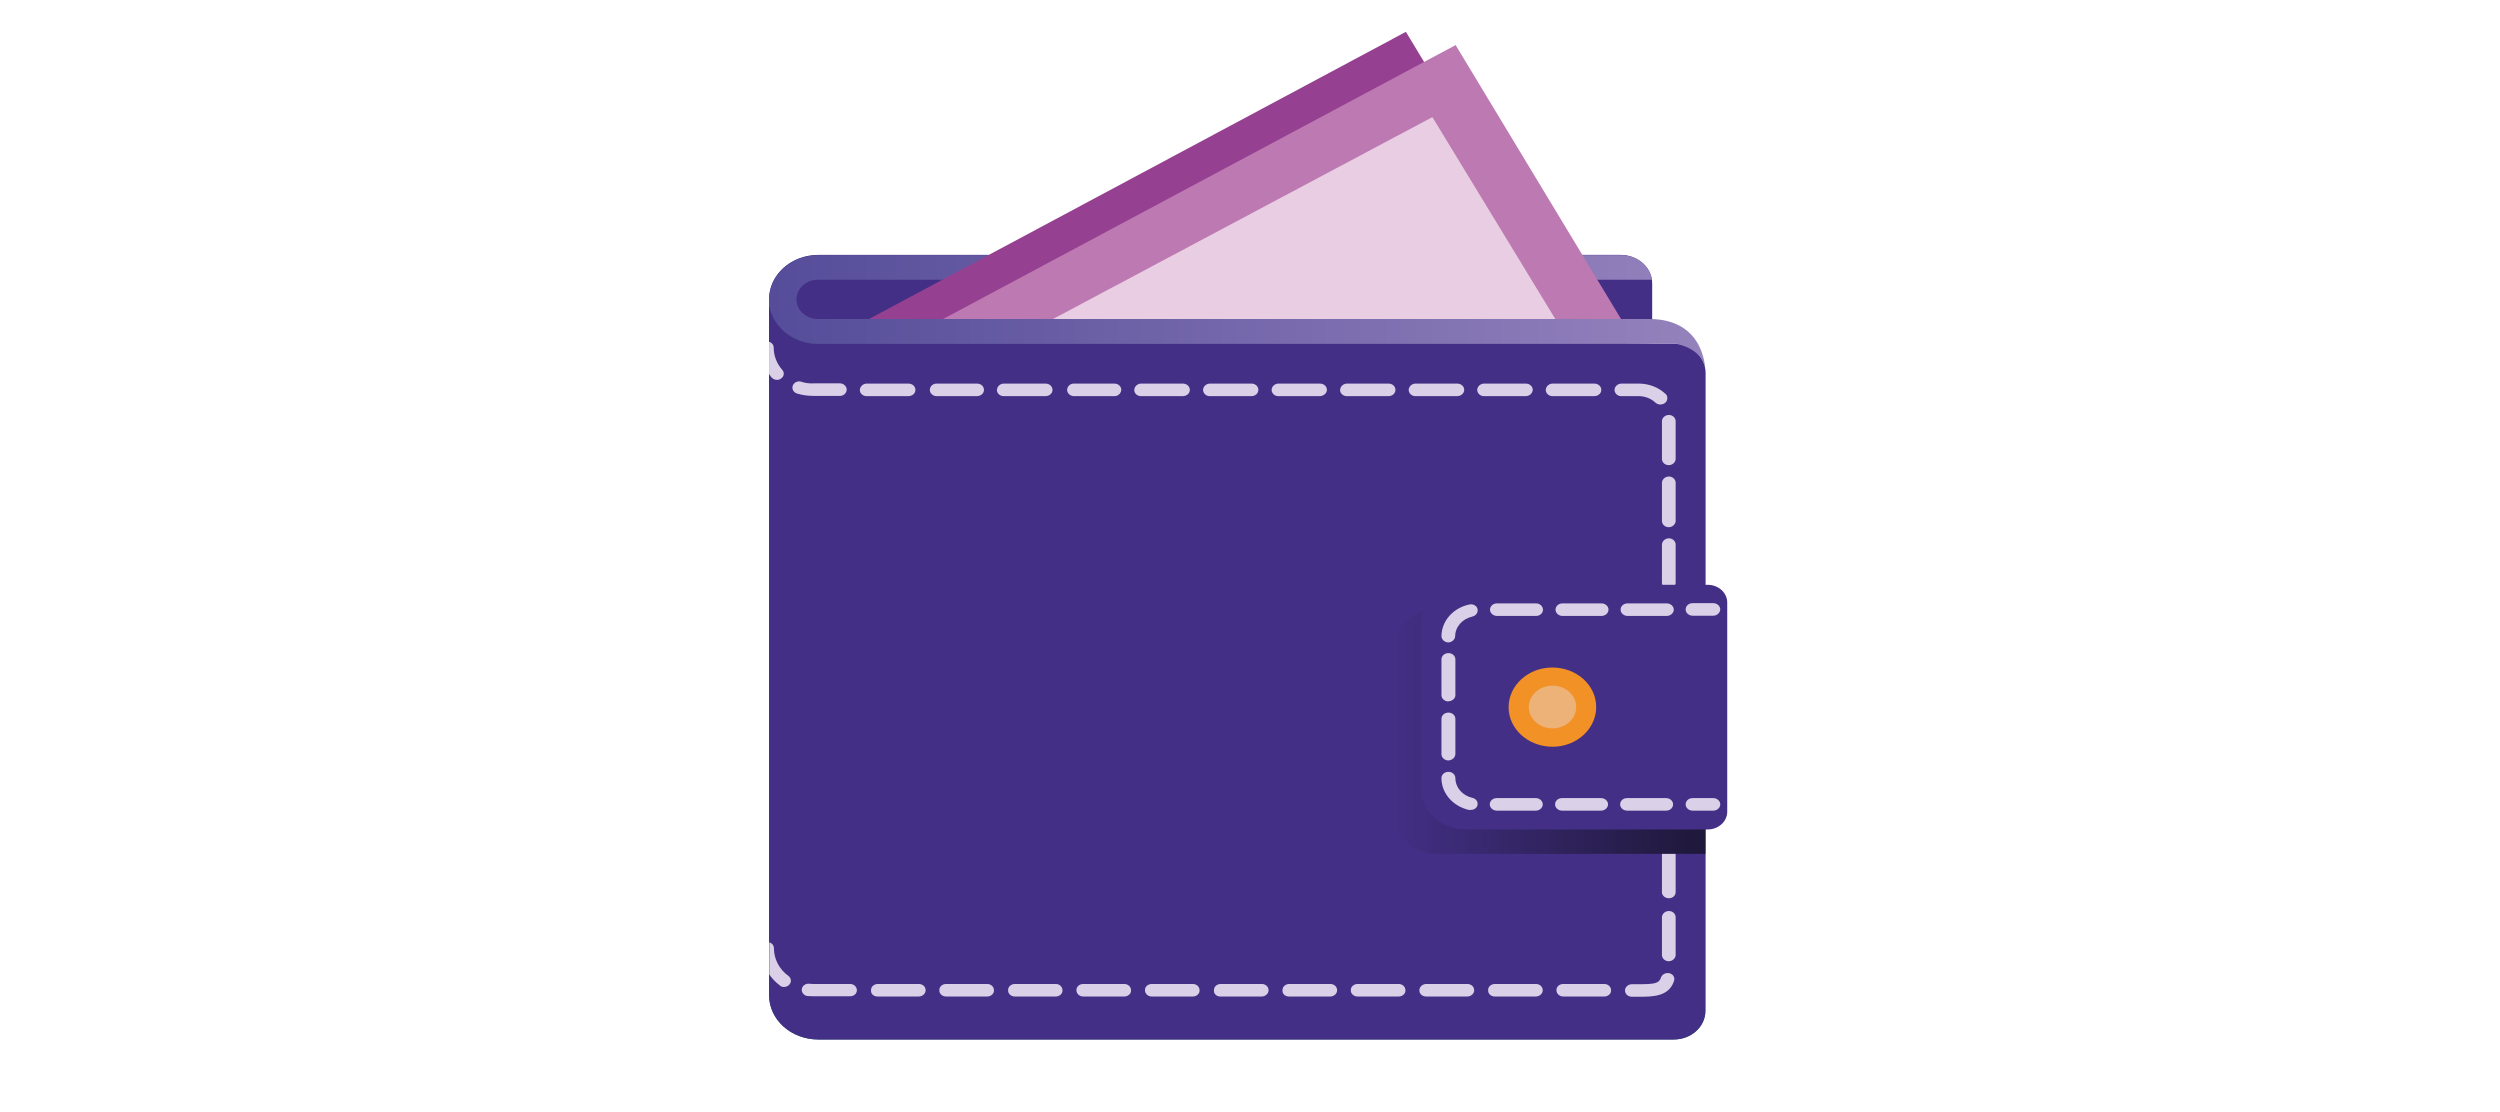 <?xml version="1.0" encoding="utf-8"?>
<!-- Generator: Adobe Illustrator 26.0.2, SVG Export Plug-In . SVG Version: 6.00 Build 0)  -->
<svg version="1.1" id="Layer_1" xmlns="http://www.w3.org/2000/svg" xmlns:xlink="http://www.w3.org/1999/xlink" x="0px" y="0px"
	 viewBox="0 0 1076 478.6" style="enable-background:new 0 0 1076 478.6;" xml:space="preserve">
<style type="text/css">
	.st0{display:none;fill:#1D1D1B;}
	.st1{display:none;}
	.st2{display:inline;fill:#FFFFFF;}
	.st3{display:inline;fill-rule:evenodd;clip-rule:evenodd;fill:#FFFFFF;}
	.st4{display:none;fill:#FFFFFF;}
	.st5{display:inline;opacity:0.75;fill:#FFFFFF;enable-background:new    ;}
	.st6{fill:#432F85;}
	.st7{fill:#317072;}
	.st8{fill:#DAD0E7;}
	.st9{fill:url(#SVGID_1_);}
	.st10{fill:#F29126;}
	.st11{fill:#EDB277;}
	.st12{fill:url(#SVGID_00000147933802666731109310000011841754694160808359_);}
	.st13{fill:#954091;}
	.st14{fill:#BD79B1;}
	.st15{fill:#E9CDE3;}
</style>
<rect x="0.1" y="0" class="st0" width="1075.8" height="478.6"/>
<g class="st1">
	<path class="st2" d="M255.7,246h-22.9l12.2-40.3L255.7,246z M220.9,291.1l7.8-26.7h30.9l7.3,26.7h28.6L267,189.6
		c-1.6-6-5.2-8.8-11.4-8.8h-40.5v9.4h3.4c4.2,0,6.5,1.6,6.5,4.9c0,2.1-0.5,4-2.1,9l-28.5,87L220.9,291.1L220.9,291.1z"/>
	<path class="st2" d="M330.7,291.1V189.2c0-5.3-3.1-8.4-8-8.4H298v9.4h1.6c4.2,0,6,1.8,6,6.1V291L330.7,291.1L330.7,291.1
		L330.7,291.1z"/>
	<path class="st2" d="M375,291.1V189.2c0-5.3-3.1-8.4-8-8.4h-24.7v9.4h1.6c4.2,0,6,1.8,6,6.1V291L375,291.1L375,291.1z"/>
	<path class="st2" d="M419.2,190.8c0-7.3-5.2-11.7-14.2-11.7c-8.9,0-14.3,4.4-14.3,11.7s5.4,11.7,14.3,11.7
		C414,202.5,419.2,198.1,419.2,190.8z M419.2,291.1v-75c0-5.3-3.1-8.5-8-8.5h-24.5v10h1.5c4.2,0,6,2,6,6.3v67.2H419.2z"/>
	<path class="st2" d="M475.8,251.6v15.9c-4.3,4.4-9.6,7.1-14,7.1c-4.6,0-6.3-2.3-6.3-8.4s1.3-8.9,5.9-10.7
		C464.9,254,469.4,252.7,475.8,251.6z M441.7,232.3c8.4-4.1,17.6-6.4,24.9-6.4c6.8,0,9.2,2.5,9.2,9.7v1.8
		c-10.3,1.6-13.5,2.3-19.3,3.6c-3.4,0.8-6.4,1.8-9.5,3.1c-10.1,4.1-14.9,12.2-14.9,24.5c0,15.6,6.6,23.2,20.2,23.2
		c5,0,9.5-1,13.5-2.6c3.5-1.7,5.6-3,10.8-7.1v1.2c0,5.1,2.6,7.8,7.7,7.8h23.5v-9.4h-1.2c-4.4,0-6-1.8-6-6.7v-39.1
		c0-21-7.2-28.2-27.8-28.2c-6.7,0-13.2,0.8-19.5,2.3s-9.6,2.8-17.2,6.6L441.7,232.3z"/>
	<path class="st2" d="M546.5,291.1V235c4.5-4.8,9.2-7,14.6-7c5.7,0,7.1,2.2,7.1,10.5v52.6h25.1v-56.8c0-13.2-1-17.4-5.2-21.9
		c-3.5-3.8-8.8-5.8-15.6-5.8c-10.1,0-17.3,3.3-27,12.7v-3.4c0-5.5-2.6-8.3-7.7-8.3H514v10h1.5c4.2,0,6,2,6,6.3v67.2H546.5
		L546.5,291.1L546.5,291.1z"/>
	<path class="st2" d="M670.5,274.2h-35.4l33.8-48.1v-16.9h-53.5c-6.1,0-8.9,2.8-8.9,8.9V233h10v-1.5c0-3.8,2-5.6,6-5.6h18.2
		l-34.3,48.6v16.6h64v-16.9H670.5z"/>
	<path class="st2" d="M806.3,285.9v-92c0-7.3-2.4-9.8-9.5-9.8h-20.7v10h1.2h2.2c0.8,0,1.5,0.5,2.2,1.1c0.9,1.1,1.2,2.3,1.2,4.8v85.9
		H806.3z M818,285.9h23.4v-69.6c0-7-2.6-9.8-9.6-9.8H818V285.9z M772.9,285.9v-79.5H759c-6.8,0-9.6,2.8-9.6,9.8v69.6L772.9,285.9
		L772.9,285.9z M864.8,239.2c0,41.6-29.7,71.9-70.2,71.9c-40.7,0-70.2-30.3-70.2-71.9c0-41.5,29.5-71.8,70.2-71.8
		C835,167.4,864.8,197.7,864.8,239.2z M881.5,239.2c0-50.7-37.1-88.5-86.8-88.5s-87,37.8-87,88.5c0,50.8,37.3,88.6,87,88.6
		S881.5,290,881.5,239.2z"/>
</g>
<g class="st1">
	<path class="st3" d="M376.3,279.8c-1.8,1.9-6.6,2.6-8,4.7c-2.1,3.3-6.9,10.7-10.6,14.2c-12.1,11.5-37.9,17.2-50.6,6.3
		c-0.8,0.1-0.4,0.5,0.7,3.7c0.9,5.9,5.7,19.8,3.9,23.4c1.2,4,2.3,2.5,4.5,4.7c1.5,1.5,2.1,5.3,3.8,6.4c1.9-0.1,3.9-0.3,5.8-0.4
		c0.3,1.1,0.7,2.2,1.1,3.3c2.5-0.2,5-0.4,7.5-0.5c1.4,0.3,5.6,2.5,6.9,2.8c2.8-0.2,5.5-0.4,8.3-0.6c6.3,1.7,11.9-1,17.2-4.6
		c3-2,6.2-1.7,8.9-3.9c3.8-3.3,9.1-9.7,11.5-14.2c6-10.9,4-37-1.5-43.5C383.5,279.3,381,279.3,376.3,279.8L376.3,279.8L376.3,279.8z
		 M426.5,272.7c-4.5,3.4-6.4,2.6-9,7.9c-0.3,0,0.4,0.8,0.1,0.8c2.7,5.4,8.8,7.5,13.3,11.3c1.4,1.2,5.2,7.8,7,8.3
		c2,2.4,3.4,9.1,4.7,9.1c1.4,1.9-0.1,6.3,1.2,8.1c0.1,8-1,8.5-2.4,10c0,0.6,0.8,2,0.8,2.5c0.4,0.4,3.6,2.7,5,2.4
		c4.3,0.1,22.1,14,23.5,16.7c12.7,1,11.8-2.9,20.6-6.7c2.4-1,4.3-0.1,5.8-1.7c1.6-1.7,1.8-4.9,3.3-6.7
		C500.6,303.4,458,273.7,426.5,272.7L426.5,272.7L426.5,272.7z M461,206.5c-15.8,2.4-25.4,7.4-31.4,11.5c-4.2,2.9-5.4,4.9-6.3,6.1
		c-0.9,1.2-1.5,3.9-1.1,6.8c0.5,2.8,1.6,5.8,4.1,7.5c19.4-1.4,53-2.7,59.6,13.6c0.3,2.3,0.9,3.6,0.9,4.2c6.4-1.6,1.7-1,11.2,0.5
		c2.2,0.3,7.5-0.9,11-1.7c1.6-0.4,2.5-1.8,2.5-1.8s-0.3-1.6-0.2-2.4c0,0,3.3,0.3,4.7-0.8c9-1.4,4.3-5.7,8.5-10.4
		C522,209,490.8,202,461,206.5L461,206.5L461,206.5z M340.9,261.9c3.5-0.9,9.4-1.4,12.5-2.9c4.9-2.5,21.9-14.3,16.5-24
		c-1.7-20.3-26.2-3.2-36.7-10.3c-10.6-1.4-22.5-21.4-25.6-29.9c-1.2-3.4-0.7-2.2-2.4-4.9c0-0.3-1.1,0.9-1.1,0.7
		c-3.1,3.6-2.6,6.7-3,15.5c-1.4-0.1-2.8-0.2-4.2-0.3c-0.3,3.2-0.6,4.9-2.1,6.6c-0.3,0.5-0.6,1.1-0.9,1.6c-2.6-0.9-1.3,0.4-2.4-1.8
		c-9.7,0.5-9,10.3-13.5,15.8C278.2,246.3,314.4,268.8,340.9,261.9L340.9,261.9L340.9,261.9z M411.4,162.6c0.8-6.9-0.2-17,5.3-21.7
		c1.6-7.4,13.2-5.6,11.4-10.3c-1.1-2.9-6.6-1.5-8.8-1c-1.7,0.4-17.6,5.4-23.7,6.1c-2.6-0.7-5.2-1.4-7.8-2.2
		c-10,1.3-15.7,9.3-21.3,15.6c-4.7,5.3-11,18.2-5.9,26c-0.3,1.7-0.6,3.4-0.8,5.1l11.3,16.6c3.9,2.8,4.4,4.9,8.6,7.7
		c0.9,1.3,1.7,2.6,2.6,3.9c3.4,2.3,13.6,2.3,15.3,0.8c16.3,1.5,14.6-31.6,19.8-38.5C416.7,167.4,414,164.2,411.4,162.6L411.4,162.6z
		"/>
	<path class="st2" d="M674.3,285.2c14.5,0,26.3-4.8,26.3-30.4c0-21.8-11.8-29-26.3-29h-7.6v59.3h7.6V285.2z M682,208.6
		c26.2,0,43.9,16.6,43.9,46.2c0,37.3-24.4,48.3-49.9,48.3h-34.2c0.1-2.1,0-7.6,0-14.5v-65.5c0-6.9,0.1-11.3,0-14.5H682L682,208.6z
		 M682,208.6L682,208.6L682,208.6L682,208.6z"/>
	<path class="st2" d="M763.1,288.7c0,6.9,0.3,14.5,0.3,14.5h-25.3c0,0,0.2-7.6,0.2-14.5v-65.6c0-6.9-0.2-14.5-0.2-14.5H798v18.3
		c0,0-13.4-0.3-17.9-0.3h-17v19l17,0.2c3.2,0,14.1-0.2,14.1-0.2V263c0,0-9.7-0.3-14.1-0.3l-17,0.1V288.7L763.1,288.7z M763.1,288.7
		L763.1,288.7L763.1,288.7L763.1,288.7z"/>
	<path class="st2" d="M570.2,244.3c0.4-5.5,2.3-18.2,16.1-18.2c14.2,0,14.9,11.9,14.9,18.2v1.3c0,0-9.5,0.3-15.1,0.3
		s-16.1-0.3-16.1-0.3L570.2,244.3L570.2,244.3z M591.3,284c-11.9,0-21.1-8-21.1-20.6v-1.1c0,0,22.1-0.5,29.7-0.5
		c12.8,0,18-0.1,28.1-0.3v-7.1c0-32.2-13.7-47.9-41.8-47.9c-13,0-43.1,4.9-43.1,50c0,30.1,15.2,48.1,41.8,48.1
		c20.8,0,33.6-5.3,42.9-12.1c-1-1.6-8.8-15.5-9.8-17C612.3,279.8,603.2,284,591.3,284L591.3,284z"/>
</g>
<path class="st4" d="M291.2,139.4v199.8h493.6V139.4H291.2z M402.1,319.5l-33.7-111.3H368l-22.3,111.3h-40.6l34.3-160.9h53.7
	L426,270.1h0.5l22.6-111.5h40.6l-34.1,160.8L402.1,319.5L402.1,319.5z M565.9,319.5l14.3-68.9h-50.7l-14.3,68.9h-43.1l33.4-160.9
	h43.1l-12.7,61.6h50.9l12.7-61.5h43.1l-33.4,160.8H565.9z M756,195.1c-11-5.1-23.1-7.6-35.3-7.4c-17,0-30.9,2.6-30.9,15.4
	c0,22.8,62.4,14.3,62.4,63.1c0,44.5-41.3,56-78.6,56c-17-0.4-33.8-3.2-49.9-8.3l10-32.7c8.5,5.5,25.6,9.2,39.6,9.2
	s34.3-2.5,34.3-19.1c0-25.8-62.4-16.1-62.4-61.5c0-41.5,36.4-53.9,71.7-53.9c20,0,38.5,2.1,49.3,7.1L756,195.1z"/>
<g class="st1">
	<path class="st2" d="M134.3,256.1c2.4-5,4.9-9.8,7.6-14.5c-3.1-7.6-5.6-15.3-7.6-23.3V256.1 M149.1,160.5c0,0-14.8,0-14.8,18.3v9.8
		c1.4,16.7,4.9,33,10.7,48.1c8.3-13,18.2-25,30.2-35.3c23.9-20.5,56-34.6,99.7-40.8L149.1,160.5z"/>
	<path class="st5" d="M291.5,170.4c-49.9,4.7-84.1,19-108.5,39.9c-13.2,11.3-23.5,24.4-32,39.3c19.1,37.2,55.7,64.5,116.6,68.5h6
		c0,0,18.7,0.7,18.7-20.2V170.3L291.5,170.4 M163.1,276.3c-5.7-6.6-10.7-14-14.9-21.7c-5.3,10.2-9.9,21-13.8,32.5v30.8l99.8,0.1
		C203.1,310.6,179.7,295.8,163.1,276.3"/>
	<path class="st2" d="M352.6,230.9c-15.3,0-22.1-12.6-22.1-28.2c0-15.5,6.8-28.2,22.1-28.2s22.1,12.9,22.1,28.2
		C374.6,218.3,367.8,230.9,352.6,230.9 M352.6,178.9c-11.3,0-15.3,12.3-15.3,23.6c0,11.1,3.7,23.5,15.3,23.5s15.2-12.3,15.2-23.5
		C367.8,191.3,363.9,178.9,352.6,178.9 M393.6,191v38.9h-6.1v-38.8h-6.4v-3.8h6.4v-6.2c0-7.7,4.6-13.4,13.6-13.4
		c0.7,0,1.5,0.1,1.5,0.1v3.9h-0.7c-4.3,0-8.1,2.8-8.1,8.7v6.9h9v3.8L393.6,191L393.6,191z M419.2,191v38.9h-6.1v-38.8h-6.4v-3.8h6.4
		v-6.2c0-7.7,4.6-13.4,13.6-13.4c0.7,0,1.5,0.1,1.5,0.1v3.9h-0.7c-4.3,0-8.1,2.8-8.1,8.7v6.9h9v3.8L419.2,191L419.2,191z
		 M438.2,179.1c-2.2,0-3.9-1.6-3.9-3.8s1.8-3.9,3.9-3.9s3.9,1.8,3.9,3.9S440.5,179.1,438.2,179.1 M435.1,187.2h6.2v42.7h-6.2V187.2z
		 M468,230.9c-10,0-17.9-8.7-17.9-22.4c0-14,7.9-22.4,18.2-22.4c5.2,0,8.5,1.5,10.4,3l-1.6,3.8c-1.4-1.1-3.9-2.3-7.5-2.3
		c-8.7,0-13.2,7.5-13.2,17.6c0,10.4,5,17.9,12.9,17.9c3.3,0,5.8-1.1,7.6-2.3l1.6,4.1C476.9,229.5,473.2,230.9,468,230.9
		 M488.8,211.1c0.8,10,6.4,15.1,15.1,15.1c5.3,0,9.2-1.4,11.5-2.6l1.8,4.3c-2.7,1.5-7.7,2.8-13.8,2.8c-11.9,0-20.5-7.2-20.5-22.5
		c0-14.6,7.9-22.2,18.6-22.2c10.8,0,17.5,6.6,17.5,20.9L488.8,211.1L488.8,211.1z M501.1,190.3c-6.9,0-12.7,5.4-12.6,17.4l24.3-3.4
		C512.7,194.4,507.9,190.3,501.1,190.3 M558.4,191v38.9h-6.1v-38.8h-6.4v-3.8h6.4v-6.2c0-7.7,4.6-13.4,13.6-13.4
		c0.7,0,1.5,0.1,1.5,0.1v3.9h-0.7c-4.3,0-8.1,2.8-8.1,8.7v6.9h9v3.8L558.4,191z M589.8,230.9c-12.6,0-18.3-9.8-18.3-22.4
		c0-12.6,5.7-22.4,18.3-22.4s18.3,9.8,18.3,22.4C608.1,221.2,602.4,230.9,589.8,230.9 M589.8,190.5c-9.4,0-11.9,9.5-11.9,18.2
		c0,8.8,2.8,17.8,11.9,17.8c9.4,0,12.1-8.9,12.1-17.8S599.2,190.5,589.8,190.5 M635,191.3c-3.9-1.1-9.6-0.8-12.3,0.8v37.8h-6.2
		v-40.8c4.5-1.9,9-3,17-3h3.3C636.6,186.3,635,191.3,635,191.3L635,191.3z M366.6,316.2l-24.1-37.3c-1.8-2.8-3.1-5.6-3.1-5.6h-0.1
		c0,0,0.3,3.1,0.3,6.5v36.3h-7.9v-54.4h9l22.9,35c2,3.1,3.3,5.6,3.3,5.6h0.1c0,0-0.3-3.1-0.3-6.4v-34.3h8V316L366.6,316.2
		L366.6,316.2z M400.5,317.3c-12.5,0-18.4-5-18.4-13.2c0-11.5,11.9-14.5,26.3-15.9v-2.4c0-5.8-3.9-7.6-9.8-7.6
		c-4.2,0-9,1.2-11.5,2.4l-2.2-5.2c3-1.2,8.5-3.1,15.3-3.1c9.5,0,16.7,3.9,16.7,14.8v27C413.3,316,407.6,317.3,400.5,317.3
		 M408.4,292.6c-10.6,1.1-17.6,3.1-17.6,11.3c0,5.7,4.1,8.3,10.4,8.3c3,0,5.6-0.7,7.2-1.5V292.6z M441.6,317.1
		c-9,0-12.3-5.8-12.3-11.5v-26.4h-6v-5.6h6v-9.5l9.1-2.6v12.1h8.3v5.6h-8.3v26c0,3.4,1.9,6,5.8,6c0.8,0,1.6-0.1,2.4-0.4v5.6
		C445.8,316.6,444,317.1,441.6,317.1 M458.4,266.1c-2.8,0-5.3-2.2-5.3-4.7c0-2.6,2.4-4.7,5.3-4.7s5.3,2.2,5.3,4.7
		C463.7,264.1,461.3,266.1,458.4,266.1 M453.8,273.6h9.2v42.6h-9.2V273.6z M490.3,317.3c-13,0-19.5-9.6-19.5-22.4
		s6.5-22.5,19.5-22.5s19.4,9.8,19.4,22.5C509.8,307.6,503.3,317.3,490.3,317.3 M490.3,278.3c-7.9,0-10.2,8.3-10.2,16.5
		s2.4,16.1,10.2,16.1c7.9,0,10.2-7.9,10.2-16.1C500.5,286.5,498.1,278.3,490.3,278.3 M543.6,316.2v-30.5c0-5.4-4.6-7.5-9.9-7.5
		c-2.8,0-5.6,0.5-7.3,1.2v36.8h-9.1v-40.7c3.9-1.8,10.3-3.1,17-3.1c11.1,0,18.6,3.8,18.6,13.2v30.6H543.6L543.6,316.2z M578.4,317.3
		c-12.5,0-18.4-5-18.4-13.2c0-11.5,12.1-14.5,26.3-15.9v-2.4c0-5.8-3.9-7.6-9.8-7.6c-4.2,0-9,1.2-11.5,2.4l-2.2-5.2
		c3-1.2,8.5-3.1,15.3-3.1c9.5,0,16.7,3.9,16.7,14.8v27C591.2,316,585.5,317.3,578.4,317.3 M586.3,292.6
		c-10.6,1.1-17.6,3.1-17.6,11.3c0,5.7,4.1,8.3,10.4,8.3c3,0,5.6-0.7,7.2-1.5L586.3,292.6L586.3,292.6z M604.2,316.2v-62.1h9.1v62.1
		H604.2z M656.5,317.3c-6.5,0-11.8-1.5-14.8-3.1l2.6-6.6c2.2,1.2,6.2,2.6,10.4,2.6c6.4,0,10.8-3.7,10.8-9.1
		c0-11.9-22.6-7.3-22.6-24.3c0-8.7,7.1-16.1,18-16.1c5.8,0,10.6,1.6,13.2,3.1l-2.3,6c-2-1.2-5.7-2.6-9.5-2.6c-5.8,0-9.8,3.5-9.8,8.7
		c0,11.7,23.2,6.6,23.2,24.7C675.7,310.1,667.7,317.3,656.5,317.3 M698.7,317.1c-9,0-12.3-5.8-12.3-11.5v-26.4h-6v-5.6h6v-9.5
		l9.1-2.6v12.1h8.3v5.6h-8.3v26c0,3.4,2,6,5.8,6c0.8,0,1.6-0.1,2.4-0.4v5.6C702.9,316.6,701,317.1,698.7,317.1 M727.1,317.3
		c-12.5,0-18.4-5-18.4-13.2c0-11.5,12.1-14.5,26.3-15.9v-2.4c0-5.8-3.9-7.6-9.8-7.6c-4.2,0-9,1.2-11.5,2.4l-2.2-5.2
		c3-1.2,8.5-3.1,15.3-3.1c9.5,0,16.7,3.9,16.7,14.8v27C739.9,316,734.1,317.3,727.1,317.3 M734.9,292.6
		c-10.6,1.1-17.6,3.1-17.6,11.3c0,5.7,4.1,8.3,10.4,8.3c3,0,5.6-0.7,7.2-1.5L734.9,292.6L734.9,292.6z M768.3,317.1
		c-9,0-12.3-5.8-12.3-11.5v-26.4h-6v-5.6h6v-9.5l9.1-2.6v12.1h8.3v5.6H765v26c0,3.4,2,6,5.8,6c0.8,0,1.6-0.1,2.4-0.4v5.6
		C772.3,316.6,770.6,317.1,768.3,317.1 M785,266.1c-2.8,0-5.3-2.2-5.3-4.7c0-2.6,2.4-4.7,5.3-4.7s5.3,2.2,5.3,4.7
		C790.2,264.1,787.9,266.1,785,266.1 M780.3,273.6h9.2v42.6h-9.2V273.6z M809.4,317.3c-5.3,0-10.3-1.5-12.9-3.1l2.4-5.8
		c1.8,1.2,5.4,2.6,9.4,2.6c4.6,0,8.4-3,8.4-6.6c0-10.2-18.7-5.4-18.7-19.3c0-6.4,5.7-12.5,14.9-12.5c5.3,0,9.1,1.4,11.9,3.1
		l-2.4,5.3c-1.4-0.9-4.2-2.4-7.7-2.4c-4.7,0-7.6,2.8-7.6,6.1c0,9.5,19,5.3,19,19.5C826,310.8,819.7,317.3,809.4,317.3 M849.2,317.1
		c-9,0-12.3-5.8-12.3-11.5v-26.4h-6v-5.6h6v-9.5l9.1-2.6v12.1h8.3v5.6H846v26c0,3.4,1.9,6,5.8,6c0.8,0,1.6-0.1,2.4-0.4v5.6
		C853.4,316.6,851.5,317.1,849.2,317.1 M865.9,266.1c-2.8,0-5.3-2.2-5.3-4.7c0-2.6,2.4-4.7,5.3-4.7s5.3,2.2,5.3,4.7
		C871.3,264.1,868.9,266.1,865.9,266.1 M861.4,273.6h9.2v42.6h-9.2V273.6z M897,317.3c-10.4,0-18.4-8.5-18.4-22.5
		c0-14.1,8.3-22.4,18.6-22.4c5.3,0,9,1.5,10.8,3.1l-2,5.2c-1.4-0.9-3.7-2-6.6-2c-7.5,0-11.3,6.4-11.3,16c0,9.8,4.5,16.1,11.1,16.1
		c2.8,0,5.2-1.1,6.6-2.2l2.3,5.6C906.1,315.8,902.4,317.3,897,317.3 M924.9,317.3c-5.3,0-10.3-1.5-12.9-3.1l2.4-5.8
		c1.8,1.2,5.4,2.6,9.4,2.6c4.6,0,8.4-3,8.4-6.6c0-10.2-18.7-5.4-18.7-19.3c0-6.4,5.7-12.5,14.9-12.5c5.3,0,9.1,1.4,12.1,3.1
		l-2.4,5.3c-1.4-0.9-4.2-2.4-7.7-2.4c-4.7,0-7.6,2.8-7.6,6.1c0,9.5,19,5.3,19,19.5C941.6,310.8,935.1,317.3,924.9,317.3"/>
</g>
<g id="Layer_2_00000029762785690375994980000000463255587858998149_">
	<g id="Layer_21">
		<path class="st6" d="M352.2,109.7c-11.7,0-21.2,8.5-21.2,19.1c0,0.4,0,0.7,0,1.1c0.6,10.3,10.9,28.8,22.3,28.8l357.8-11V122
			c0-6.8-6.1-12.3-13.6-12.3c0,0,0,0,0,0H352.2z"/>
		<path class="st7" d="M331,428.3c0,10.6,9.5,19.1,21.2,19.1h368.2c7.5,0,13.6-5.5,13.6-12.3l0,0V160.3c0-6.8-6.1-12.3-13.6-12.3
			l0,0H352.2c-11.7,0-21.2-8.6-21.2-19.1V428.3z"/>
		<path class="st6" d="M331,428.3c0,10.6,9.5,19.1,21.2,19.1h368.2c7.5,0,13.6-5.5,13.6-12.3l0,0V160.3c0-6.8-6.1-12.3-13.6-12.3
			l0,0H352.2c-11.7,0-21.2-8.6-21.2-19.1V428.3z"/>
		<path class="st8" d="M643.3,428.9H661c1.6,0,3-1.2,3-2.7c0-1.5-1.3-2.7-2.9-2.7c0,0,0,0,0,0h-17.7c-1.6,0-3,1.2-2.9,2.7
			C640.4,427.7,641.7,428.9,643.3,428.9z"/>
		<path class="st8" d="M554.8,428.9h17.7c1.6,0,3-1.2,3-2.7c0-1.5-1.3-2.7-2.9-2.7c0,0,0,0,0,0h-17.7c-1.6,0-3,1.2-2.9,2.7
			C551.8,427.7,553.1,428.9,554.8,428.9z"/>
		<path class="st8" d="M689.2,167.8c0-1.5-1.3-2.7-3-2.7h-17.7c-1.6-0.1-3,1-3.2,2.5c-0.1,1.5,1.1,2.8,2.7,2.9c0.1,0,0.3,0,0.4,0
			h17.7C687.9,170.5,689.2,169.3,689.2,167.8C689.2,167.8,689.2,167.8,689.2,167.8z"/>
		<path class="st8" d="M600.6,167.8c0-1.5-1.3-2.7-2.9-2.7c0,0,0,0,0,0H580c-1.6-0.1-3,1-3.2,2.5s1.1,2.8,2.7,2.9c0.1,0,0.3,0,0.4,0
			h17.7C599.3,170.5,600.6,169.3,600.6,167.8C600.6,167.8,600.6,167.8,600.6,167.8z"/>
		<path class="st8" d="M672.8,428.9h17.7c1.6,0,3-1.2,2.9-2.7c0-1.5-1.3-2.7-2.9-2.7h-17.7c-1.6,0-3,1.2-2.9,2.7
			C669.9,427.7,671.2,428.9,672.8,428.9z"/>
		<path class="st8" d="M584.3,428.9H602c1.6,0,3-1.2,2.9-2.7c0-1.5-1.3-2.7-2.9-2.7h-17.7c-1.6,0-3,1.2-2.9,2.7
			C581.3,427.7,582.7,428.9,584.3,428.9z"/>
		<path class="st8" d="M613.8,428.9h17.7c1.6,0,3-1.2,3-2.7c0-1.5-1.3-2.7-2.9-2.7c0,0,0,0,0,0h-17.7c-1.6,0-3,1.2-3,2.7
			C610.8,427.7,612.2,428.9,613.8,428.9C613.8,428.9,613.8,428.9,613.8,428.9z"/>
		<path class="st8" d="M630.2,167.8c0-1.5-1.3-2.7-3-2.7h-17.7c-1.6-0.1-3,1-3.2,2.5c-0.1,1.5,1.1,2.8,2.7,2.9c0.1,0,0.3,0,0.4,0
			h17.7C628.8,170.5,630.2,169.3,630.2,167.8C630.2,167.8,630.2,167.8,630.2,167.8z"/>
		<path class="st8" d="M659.7,167.8c0-1.5-1.3-2.7-3-2.7c0,0,0,0-0.1,0H639c-1.6-0.1-3,1-3.2,2.5c-0.1,1.5,1.1,2.8,2.7,2.9
			c0.1,0,0.3,0,0.4,0h17.7C658.3,170.5,659.6,169.3,659.7,167.8C659.7,167.8,659.7,167.8,659.7,167.8z"/>
		<path class="st8" d="M718.3,392.1c-1.6,0-3,1.2-3,2.7v16c-0.1,1.5,1.1,2.8,2.7,2.9c1.6,0.1,3-1,3.2-2.5c0-0.1,0-0.3,0-0.4v-16
			C721.2,393.3,719.9,392.1,718.3,392.1C718.3,392.1,718.3,392.1,718.3,392.1z"/>
		<path class="st8" d="M721.2,341.4c0.1-1.5-1.1-2.8-2.7-2.9s-3,1-3.2,2.5c0,0.1,0,0.3,0,0.4v16c-0.1,1.5,1.1,2.8,2.7,2.9
			c1.6,0.1,3-1,3.2-2.5c0-0.1,0-0.3,0-0.4V341.4z"/>
		<path class="st8" d="M721.2,368.1c0.1-1.5-1.1-2.8-2.7-2.9s-3,1-3.2,2.5c0,0.1,0,0.3,0,0.4v16c0.1,1.5,1.5,2.6,3.2,2.5
			c1.5-0.1,2.6-1.1,2.7-2.5V368.1z"/>
		<path class="st8" d="M331,161c0.4,0.5,0.7,1,1.1,1.5c0.6,0.6,1.4,1,2.3,1c0.7,0,1.3-0.2,1.8-0.6c1.3-0.9,1.5-2.6,0.5-3.7
			c-2.4-2.7-3.7-6.1-3.7-9.6c0-1.1-0.8-2.2-2-2.5V161z"/>
		<path class="st8" d="M721.2,234.6c0.1-1.5-1.1-2.8-2.7-2.9s-3,1-3.2,2.5c0,0.1,0,0.3,0,0.4v16c-0.1,1.5,1.1,2.8,2.7,2.9
			c1.6,0.1,3-1,3.2-2.5c0-0.1,0-0.3,0-0.4V234.6z"/>
		<path class="st8" d="M721.2,261.3c0.1-1.5-1.1-2.8-2.7-2.9s-3,1-3.2,2.5c0,0.1,0,0.3,0,0.4v16c-0.1,1.5,1.1,2.8,2.7,2.9
			c1.6,0.1,3-1,3.2-2.5c0-0.1,0-0.3,0-0.4V261.3z"/>
		<path class="st8" d="M721.2,208c0.1-1.5-1.1-2.8-2.7-2.9c-1.6-0.1-3,1-3.2,2.5c0,0.1,0,0.3,0,0.4v16c-0.1,1.5,1.1,2.8,2.7,2.9
			c1.6,0.1,3-1,3.2-2.5c0-0.1,0-0.3,0-0.4V208z"/>
		<path class="st8" d="M721.2,288c0.1-1.5-1.1-2.8-2.7-2.9s-3,1-3.2,2.5c0,0.1,0,0.3,0,0.4v16c-0.1,1.5,1.1,2.8,2.7,2.9
			c1.6,0.1,3-1,3.2-2.5c0-0.1,0-0.3,0-0.4V288z"/>
		<path class="st8" d="M721.2,314.7c0.1-1.5-1.1-2.8-2.7-2.9s-3,1-3.2,2.5c0,0.1,0,0.3,0,0.4v16c-0.1,1.5,1.1,2.8,2.7,2.9
			c1.6,0.1,3-1,3.2-2.5c0-0.1,0-0.3,0-0.4V314.7z"/>
		<path class="st8" d="M716.8,169.5c-3-2.8-7.1-4.4-11.4-4.4h-7.3c-1.6-0.1-3,1-3.2,2.5c-0.1,1.5,1.1,2.8,2.7,2.9c0.1,0,0.3,0,0.4,0
			h7.3c2.7,0,5.3,1,7.2,2.8c0.6,0.5,1.3,0.8,2.1,0.8c1.6,0,3-1.1,3-2.6C717.7,170.7,717.4,170,716.8,169.5L716.8,169.5z"/>
		<path class="st8" d="M407.2,428.9h17.7c1.6,0,3-1.2,2.9-2.7c0-1.5-1.3-2.7-2.9-2.7h-17.7c-1.6,0-3,1.2-2.9,2.7
			C404.2,427.7,405.6,428.9,407.2,428.9z"/>
		<path class="st8" d="M344.9,164.3c-1.6-0.5-3.2,0.3-3.7,1.7c-0.5,1.4,0.3,2.9,1.9,3.4c2.3,0.7,4.7,1,7.2,1h11.4
			c1.6-0.1,2.8-1.4,2.7-2.9c-0.1-1.3-1.3-2.4-2.7-2.5h-11.4C348.4,165.1,346.6,164.9,344.9,164.3z"/>
		<path class="st8" d="M571.1,167.8c0-1.5-1.3-2.7-3-2.7h-17.6c-1.6-0.1-3,1-3.2,2.5c-0.1,1.5,1.1,2.8,2.7,2.9c0.1,0,0.3,0,0.4,0
			h17.7C569.8,170.4,571.1,169.2,571.1,167.8z"/>
		<path class="st8" d="M423.5,167.8c0-1.5-1.3-2.7-2.9-2.7c0,0,0,0,0,0h-17.7c-1.6,0.1-2.8,1.4-2.7,2.9c0.1,1.3,1.3,2.4,2.7,2.5
			h17.7C422.2,170.4,423.5,169.3,423.5,167.8z"/>
		<path class="st8" d="M394,167.8c0-1.5-1.3-2.7-3-2.7l0,0h-17.7c-1.6-0.1-3,1-3.2,2.5s1.1,2.8,2.7,2.9c0.1,0,0.3,0,0.4,0h17.7
			C392.7,170.5,394,169.3,394,167.8C394,167.8,394,167.8,394,167.8z"/>
		<path class="st8" d="M718.3,178.6c-1.6,0-3,1.2-3,2.7v16c-0.1,1.5,1.1,2.8,2.7,2.9c1.6,0.1,3-1,3.2-2.5c0-0.1,0-0.3,0-0.4v-16
			C721.2,179.8,719.9,178.6,718.3,178.6C718.3,178.6,718.3,178.6,718.3,178.6z"/>
		<path class="st8" d="M337.4,424.8c1.6,0,3-1.2,3-2.7c0-0.8-0.4-1.6-1.1-2.1c-4-2.9-6.2-7.3-6.2-11.9c0-1.1-0.8-2.2-2-2.5v13.8
			c1.2,1.8,2.8,3.4,4.5,4.7C336.1,424.6,336.7,424.8,337.4,424.8z"/>
		<path class="st8" d="M718.6,418.9c-1.6-0.4-3.2,0.4-3.7,1.8c0,0,0,0,0,0c-0.8,2.6-2.8,2.9-9.6,2.9h-2.9c-1.6,0-3,1.2-3,2.7
			c0,1.5,1.3,2.7,2.9,2.7c0,0,0,0,0,0h2.9c6.1,0,13.1,0,15.3-6.8C721,420.7,720.1,419.3,718.6,418.9z"/>
		<path class="st8" d="M368.8,426.2c0-1.5-1.3-2.7-2.9-2.7c0,0,0,0-0.1,0h-15.7c-0.6,0-1.1,0-1.7-0.1c-1.6-0.2-3.1,0.8-3.3,2.3
			c-0.2,1.5,0.9,2.8,2.5,3c0.1,0,0.1,0,0.2,0c0.8,0,1.5,0.1,2.3,0.1h15.7C367.5,428.8,368.8,427.7,368.8,426.2z"/>
		<path class="st8" d="M377.7,428.9h17.7c1.6,0,3-1.2,3-2.7c0-1.5-1.3-2.7-2.9-2.7c0,0,0,0,0,0h-17.7c-1.6,0-3,1.2-2.9,2.7
			C374.7,427.7,376,428.9,377.7,428.9z"/>
		<path class="st8" d="M495.7,428.9h17.7c1.6,0,3-1.2,2.9-2.7c0-1.5-1.3-2.7-2.9-2.7h-17.7c-1.6,0-3,1.2-2.9,2.7
			C492.8,427.7,494.1,428.9,495.7,428.9z"/>
		<path class="st8" d="M541.6,167.8c0-1.5-1.3-2.7-2.9-2.7c0,0,0,0,0,0h-17.7c-1.6-0.1-3,1-3.2,2.5c-0.1,1.5,1.1,2.8,2.7,2.9
			c0.1,0,0.3,0,0.4,0h17.7C540.3,170.5,541.6,169.3,541.6,167.8C541.6,167.8,541.6,167.8,541.6,167.8z"/>
		<path class="st8" d="M512.1,167.8c0-1.5-1.3-2.7-3-2.7c0,0,0,0,0,0h-17.7c-1.6-0.1-3,1-3.2,2.5s1.1,2.8,2.7,2.9c0.1,0,0.3,0,0.4,0
			h17.7C510.8,170.5,512.1,169.3,512.1,167.8C512.1,167.8,512.1,167.8,512.1,167.8z"/>
		<path class="st8" d="M525.2,428.9H543c1.6,0,3-1.2,3-2.7c0-1.5-1.3-2.7-2.9-2.7c0,0,0,0,0,0h-17.7c-1.6,0-3,1.2-2.9,2.7
			C522.3,427.7,523.6,428.9,525.2,428.9z"/>
		<path class="st8" d="M453,167.8c0-1.5-1.3-2.7-3-2.7c0,0,0,0,0,0h-17.7c-1.6-0.1-3,1-3.2,2.5s1.1,2.8,2.7,2.9c0.1,0,0.3,0,0.4,0
			h17.7C451.7,170.5,453,169.3,453,167.8C453,167.8,453,167.8,453,167.8z"/>
		<path class="st8" d="M436.8,428.9h17.6c1.6,0,3-1.2,2.9-2.7c0-1.5-1.3-2.7-2.9-2.7h-17.6c-1.6,0-3,1.2-2.9,2.7
			C433.8,427.7,435.1,428.9,436.8,428.9z"/>
		<path class="st8" d="M482.6,167.8c0-1.5-1.3-2.7-2.9-2.7c0,0,0,0,0,0h-17.7c-1.6,0.1-2.8,1.4-2.7,2.9c0.1,1.3,1.3,2.4,2.7,2.5
			h17.7C481.2,170.5,482.5,169.3,482.6,167.8C482.6,167.8,482.6,167.8,482.6,167.8z"/>
		<path class="st8" d="M466.2,428.9h17.7c1.6,0,3-1.2,2.9-2.7c0-1.5-1.3-2.7-2.9-2.7h-17.7c-1.6,0-3,1.2-2.9,2.7
			C463.3,427.7,464.6,428.9,466.2,428.9z"/>
		
			<linearGradient id="SVGID_1_" gradientUnits="userSpaceOnUse" x1="599.726" y1="162.916" x2="734.002" y2="162.916" gradientTransform="matrix(1 0 0 -1 0 477.89)">
			<stop  offset="0" style="stop-color:#432F85"/>
			<stop  offset="1" style="stop-color:#1E1839"/>
		</linearGradient>
		<path class="st9" d="M734,262.3H619.1c-10.7,0-19.4,7.8-19.4,17.5v70.2c0,9.7,8.7,17.5,19.4,17.5H734L734,262.3z"/>
		<path class="st6" d="M630.9,251.7H735c4.6,0,8.4,3.4,8.4,7.6v90.1c0,4.2-3.8,7.6-8.4,7.6H630.9c-10.7,0-19.4-7.8-19.4-17.5v-70.3
			C611.5,259.5,620.2,251.7,630.9,251.7L630.9,251.7z"/>
		<path class="st8" d="M737.4,265h-8.9c-1.6,0-3-1.2-3-2.7c0-1.5,1.3-2.7,3-2.7l0,0h8.9c1.6,0,3,1.2,3,2.7
			C740.3,263.8,739,265,737.4,265z"/>
		<path class="st8" d="M717.2,348.9h-16.9c-1.6,0-3-1.2-3-2.7s1.3-2.7,3-2.7h16.8c1.6,0,3,1.2,3,2.7s-1.3,2.7-3,2.7H717.2z
			 M689.1,348.9h-16.8c-1.6,0-3-1.2-3-2.7s1.3-2.7,3-2.7h16.8c1.6,0,3,1.2,3,2.7S690.7,348.9,689.1,348.9z M661,348.9h-16.8
			c-1.6,0-3-1.2-3-2.7s1.3-2.7,3-2.7H661c1.6,0,3,1.2,3,2.7S662.6,348.9,661,348.9z M632.9,348.6c-0.2,0-0.5,0-0.7,0
			c-6.9-1.6-11.8-7.2-11.8-13.7c0-1.5,1.3-2.7,3-2.7c1.6,0,2.9,1.1,3,2.6c0,0,0,0,0,0v0.1c0,4,3,7.5,7.3,8.5
			c1.6,0.3,2.6,1.8,2.2,3.2C635.6,347.8,634.4,348.6,632.9,348.6L632.9,348.6z M623.4,327.3c-1.6,0-3-1.2-3-2.7v-15.2
			c0-1.5,1.3-2.7,3-2.7s3,1.2,3,2.7v15.2C626.3,326.1,625,327.2,623.4,327.3L623.4,327.3z M623.4,301.9c-1.6,0-3-1.2-3-2.7v-15.4
			c0-1.5,1.3-2.7,3-2.7s3,1.2,3,2.7V299c0.1,1.5-1.2,2.7-2.8,2.8C623.5,301.8,623.4,301.8,623.4,301.9L623.4,301.9z M623.4,276.5
			c-1.6,0-2.9-1.2-3-2.6c0,0,0,0,0,0c0-6.5,4.9-12.2,11.9-13.7c1.6-0.4,3.2,0.4,3.6,1.8c0.4,1.4-0.5,2.9-2,3.3c-0.1,0-0.2,0-0.2,0.1
			c-4.3,0.9-7.4,4.4-7.4,8.5C626.2,275.3,624.9,276.4,623.4,276.5L623.4,276.5z M717.4,265.1h-16.9c-1.6,0-3-1.2-3-2.7
			s1.3-2.7,3-2.7h16.9c1.6,0,3,1.2,3,2.7S718.9,265.1,717.4,265.1L717.4,265.1z M689.3,265.1h-16.8c-1.6,0-3-1.2-3-2.7
			s1.3-2.7,3-2.7l0,0h16.8c1.6,0,3,1.2,3,2.7S690.9,265.1,689.3,265.1z M661.1,265.1h-16.8c-1.6,0-3-1.2-3-2.7s1.3-2.7,3-2.7h16.8
			c1.6,0,3,1.2,3,2.7S662.8,265.1,661.1,265.1z"/>
		<path class="st8" d="M737.4,348.9h-8.9c-1.6,0-3-1.2-3-2.7s1.3-2.7,3-2.7l0,0h8.9c1.6,0,3,1.2,3,2.7S739,348.9,737.4,348.9z"/>
		<path class="st10" d="M687,304.3c0,9.4-8.4,17.1-18.8,17.1s-18.9-7.6-18.9-17s8.4-17.1,18.8-17.1c0,0,0,0,0,0
			C678.6,287.3,687,294.9,687,304.3z"/>
		<ellipse class="st11" cx="668.2" cy="304.3" rx="10.2" ry="9.2"/>
		
			<linearGradient id="SVGID_00000059304958301473759660000018071967905608988306_" gradientUnits="userSpaceOnUse" x1="331.005" y1="342.881" x2="734.004" y2="342.881" gradientTransform="matrix(1 0 0 -1 0 477.89)">
			<stop  offset="0" style="stop-color:#554D9A"/>
			<stop  offset="1" style="stop-color:#9482BC"/>
		</linearGradient>
		<path style="fill:url(#SVGID_00000059304958301473759660000018071967905608988306_);" d="M709.8,137.3H352.2
			c-5.1,0-9.3-3.6-9.4-8.2c-0.1-2.3,0.9-4.5,2.7-6.2c1.8-1.6,4.2-2.6,6.7-2.5H711c-0.9-6.1-6.6-10.6-13.4-10.6H352.2
			c-11.7,0-21.2,8.6-21.2,19.1s9.5,19.1,21.2,19.1h369.4c0,0,12.4,2.1,12.4,12.3C734,160.3,734.7,137.3,709.8,137.3z"/>
		<polygon class="st13" points="374,137.3 605.1,13.7 679.7,137.3 		"/>
		<polygon class="st14" points="405.9,137.3 626.5,19.4 697.7,137.3 		"/>
		<polygon class="st15" points="453.2,137.3 616.5,50.4 669.4,137.3 		"/>
	</g>
</g>
</svg>
